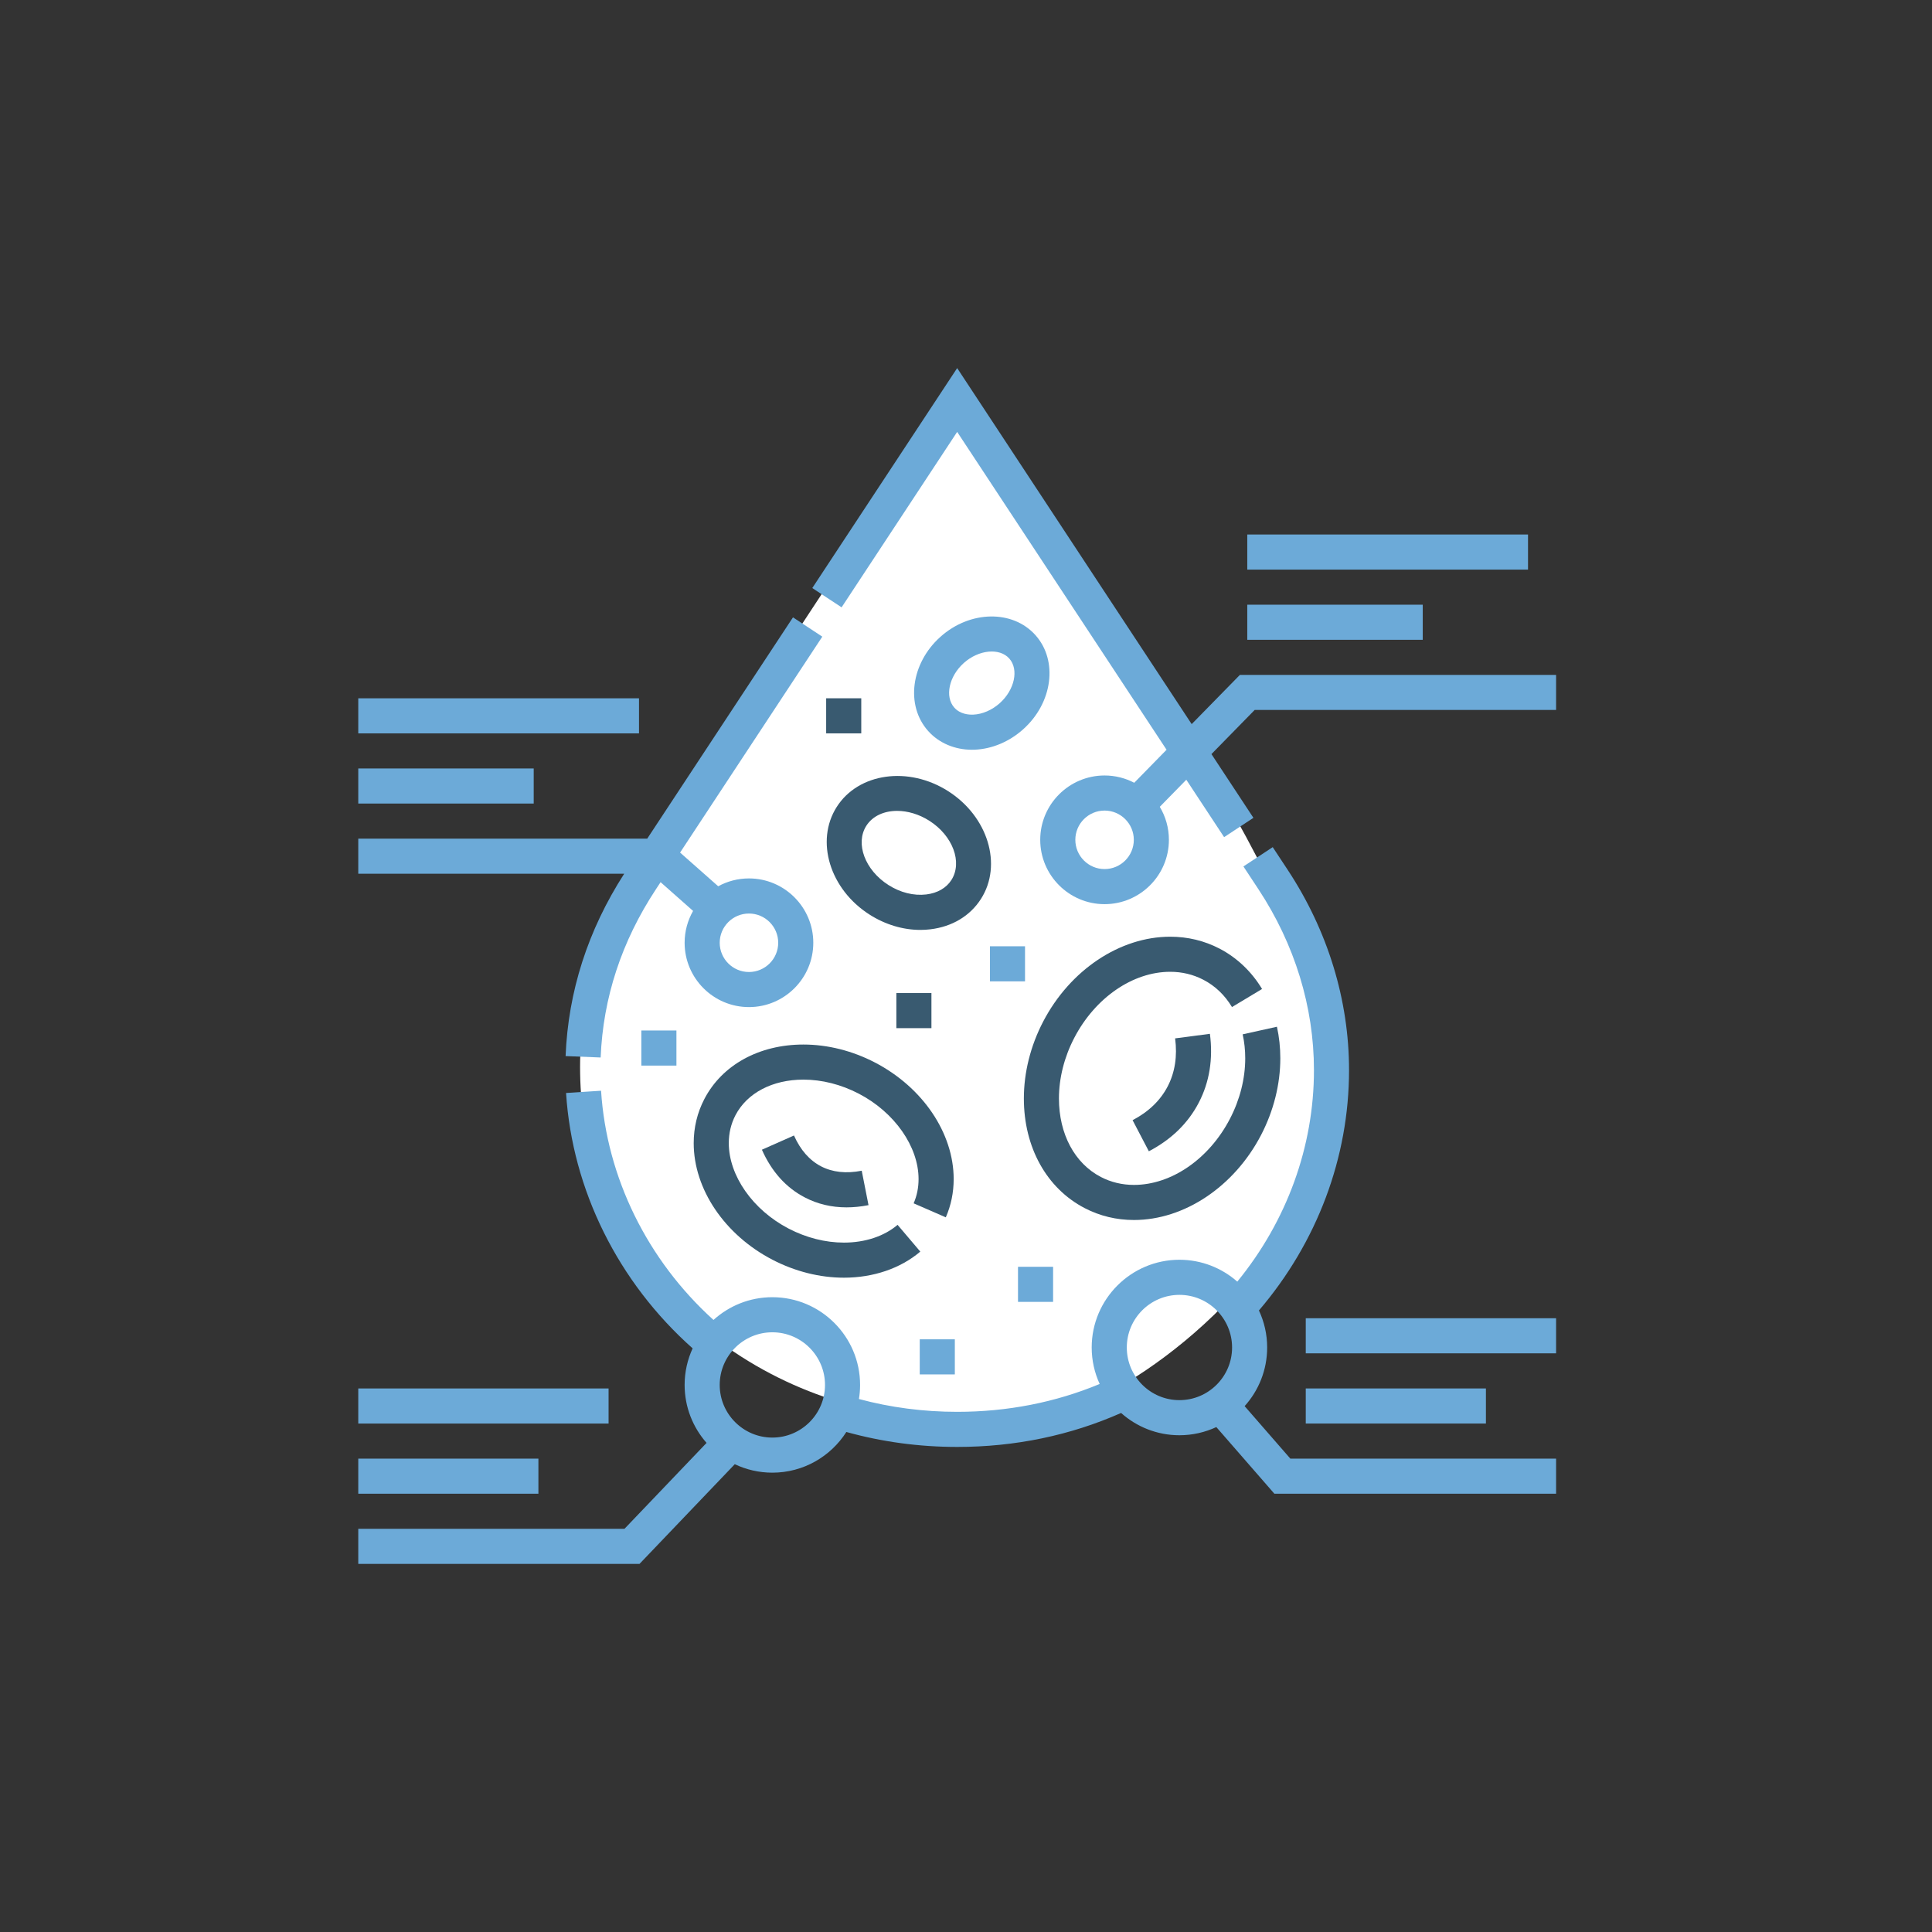 <?xml version="1.0" encoding="UTF-8"?> <svg xmlns="http://www.w3.org/2000/svg" width="100" height="100" viewBox="0 0 100 100" fill="none"><rect x="0" y="0" width="100" height="100" fill="#333333" stroke="none"/><g clip-path="url(#clip0_4551_123)"><path d="M31.543 47.5C37.21 38.834 48.643 21.4 49.043 21C54.877 28 66.944 44.3 68.543 53.5C70.144 62.7 61.877 69.667 57.544 72C53.71 73.667 44.043 75.3 36.043 68.5C28.043 61.7 29.71 51.667 31.543 47.5Z" fill="white"></path><path d="M29.275 54.663L31.09 54.736C31.213 51.652 32.174 48.724 33.947 46.033L34.192 45.661L35.874 47.149C35.596 47.636 35.436 48.198 35.436 48.797C35.436 50.634 36.93 52.127 38.766 52.127C40.602 52.127 42.096 50.634 42.096 48.797C42.096 46.961 40.602 45.467 38.766 45.467C38.19 45.467 37.647 45.615 37.174 45.873L35.201 44.129L42.562 32.953L41.045 31.954L33.5 43.409H18.544V45.225H32.308C30.43 48.144 29.409 51.318 29.275 54.663ZM38.766 47.284C39.601 47.284 40.28 47.963 40.28 48.797C40.28 49.632 39.601 50.311 38.766 50.311C37.931 50.311 37.252 49.632 37.252 48.797C37.252 47.963 37.931 47.284 38.766 47.284Z" fill="#6CAAD8"></path><path d="M18.544 75.498H27.868V77.315H18.544V75.498Z" fill="#6CAAD8"></path><path d="M18.544 71.866H31.5V73.682H18.544V71.866Z" fill="#6CAAD8"></path><path d="M64.422 72.781C65.147 71.976 65.588 70.912 65.588 69.746C65.588 69.061 65.435 68.412 65.162 67.829C68.174 64.305 69.826 59.914 69.826 55.392C69.826 51.763 68.73 48.181 66.657 45.033L65.876 43.848L64.359 44.847L65.14 46.032C67.017 48.883 68.01 52.119 68.01 55.392C68.01 59.348 66.607 63.197 64.042 66.337C63.242 65.633 62.194 65.205 61.047 65.205C58.543 65.205 56.506 67.243 56.506 69.746C56.506 70.42 56.655 71.059 56.919 71.634C54.617 72.591 52.141 73.076 49.544 73.076C47.8 73.076 46.094 72.853 44.459 72.413C44.497 72.176 44.518 71.932 44.518 71.684C44.518 69.18 42.481 67.143 39.977 67.143C38.805 67.143 37.736 67.589 36.93 68.32C33.508 65.225 31.4 60.948 31.111 56.456L29.299 56.573C29.622 61.596 31.999 66.371 35.851 69.791C35.585 70.368 35.436 71.009 35.436 71.684C35.436 72.833 35.866 73.883 36.572 74.684L32.323 79.131H18.544V80.948H33.1L38.032 75.787C38.622 76.067 39.281 76.225 39.977 76.225C41.586 76.225 43 75.384 43.807 74.119C45.651 74.632 47.577 74.893 49.544 74.893C52.538 74.893 55.389 74.301 58.028 73.135C58.831 73.851 59.889 74.288 61.047 74.288C61.729 74.288 62.376 74.135 62.957 73.865L65.962 77.315H80.543V75.499H66.789L64.422 72.781ZM39.977 74.409C38.475 74.409 37.252 73.186 37.252 71.684C37.252 70.182 38.475 68.959 39.977 68.959C41.479 68.959 42.702 70.182 42.702 71.684C42.702 73.186 41.479 74.409 39.977 74.409ZM61.047 72.471C59.545 72.471 58.323 71.249 58.323 69.746C58.323 68.244 59.545 67.022 61.047 67.022C62.55 67.022 63.772 68.244 63.772 69.746C63.772 71.249 62.55 72.471 61.047 72.471Z" fill="#6CAAD8"></path><path d="M67.586 71.866H76.911V73.682H67.586V71.866Z" fill="#6CAAD8"></path><path d="M67.586 68.233H80.543V70.049H67.586V68.233Z" fill="#6CAAD8"></path><path d="M64.177 34.932L61.681 37.48L49.543 19.052L42.044 30.437L43.561 31.436L49.543 22.355L60.381 38.807L58.708 40.516C58.248 40.276 57.726 40.139 57.172 40.139C55.336 40.139 53.842 41.633 53.842 43.469C53.842 45.305 55.336 46.799 57.172 46.799C59.009 46.799 60.502 45.305 60.502 43.469C60.502 42.845 60.33 42.261 60.03 41.761L61.403 40.359L63.36 43.331L64.877 42.331L62.704 39.032L64.941 36.748H80.543V34.932H64.177V34.932ZM57.172 44.983C56.338 44.983 55.659 44.304 55.659 43.469C55.659 42.634 56.338 41.955 57.172 41.955C58.007 41.955 58.686 42.634 58.686 43.469C58.686 44.304 58.007 44.983 57.172 44.983Z" fill="#6CAAD8"></path><path d="M64.559 31.299H73.641V33.116H64.559V31.299Z" fill="#6CAAD8"></path><path d="M64.559 27.666H79.09V29.483H64.559V27.666Z" fill="#6CAAD8"></path><path d="M18.544 39.776H27.625V41.592H18.544V39.776Z" fill="#6CAAD8"></path><path d="M18.544 36.143H33.075V37.959H18.544V36.143Z" fill="#6CAAD8"></path><path d="M63.767 52.125L65.324 51.19C64.784 50.29 64.022 49.568 63.123 49.1C62.336 48.691 61.477 48.484 60.569 48.484C57.962 48.484 55.38 50.211 53.991 52.883C53.339 54.137 52.995 55.511 52.995 56.857C52.995 59.386 54.171 61.506 56.141 62.531C56.928 62.94 57.787 63.147 58.694 63.147C61.301 63.147 63.883 61.42 65.273 58.748C65.924 57.494 66.269 56.12 66.269 54.774C66.269 54.217 66.21 53.669 66.094 53.144L64.32 53.537C64.408 53.933 64.453 54.349 64.453 54.774C64.453 55.829 64.179 56.914 63.661 57.91C62.581 59.988 60.631 61.331 58.694 61.331C58.081 61.331 57.504 61.192 56.978 60.919C55.621 60.213 54.811 58.695 54.811 56.857C54.811 55.802 55.085 54.717 55.603 53.721C56.683 51.643 58.632 50.3 60.569 50.3C61.182 50.3 61.76 50.439 62.285 50.712C62.896 51.029 63.394 51.505 63.767 52.125Z" fill="#395A70"></path><path d="M53.595 32.875C52.416 31.554 50.21 31.592 48.678 32.96C47.147 34.327 46.86 36.514 48.04 37.835C48.595 38.458 49.415 38.807 50.308 38.807C50.357 38.807 50.407 38.806 50.456 38.804C51.352 38.765 52.24 38.391 52.956 37.751C54.488 36.384 54.775 34.196 53.595 32.875ZM51.747 36.396C51.348 36.753 50.849 36.969 50.378 36.989C50.142 36.999 49.698 36.966 49.395 36.626C48.891 36.062 49.117 35.003 49.888 34.315C50.659 33.626 51.736 33.521 52.24 34.085C52.744 34.649 52.518 35.708 51.747 36.396Z" fill="#6CAAD8"></path><path d="M43.309 41.766C42.187 43.527 42.949 46.028 45.008 47.339C45.821 47.858 46.739 48.132 47.64 48.132C47.813 48.132 47.985 48.121 48.155 48.101C49.283 47.967 50.215 47.407 50.777 46.524C51.899 44.763 51.137 42.263 49.078 40.951C47.02 39.639 44.431 40.005 43.309 41.766ZM49.245 45.548C48.981 45.963 48.518 46.229 47.941 46.297C47.295 46.374 46.6 46.2 45.984 45.808C44.77 45.034 44.257 43.659 44.841 42.742C45.166 42.233 45.761 41.971 46.434 41.971C46.973 41.971 47.563 42.139 48.102 42.482C49.317 43.256 49.829 44.631 49.245 45.548Z" fill="#395A70"></path><path d="M58.623 57.98L59.464 59.59C60.627 58.982 61.497 58.135 62.049 57.072C62.602 56.01 62.795 54.811 62.625 53.51L60.824 53.746C60.945 54.671 60.815 55.508 60.438 56.234C60.06 56.96 59.45 57.548 58.623 57.98Z" fill="#395A70"></path><path d="M36.456 56.888C36.091 57.59 35.906 58.357 35.906 59.168C35.906 61.547 37.505 63.916 39.981 65.203C41.152 65.811 42.432 66.133 43.682 66.133C45.204 66.133 46.608 65.654 47.634 64.783L46.459 63.398C45.761 63.99 44.774 64.317 43.682 64.317C42.722 64.317 41.732 64.066 40.818 63.591C38.966 62.628 37.722 60.851 37.722 59.168C37.722 58.651 37.838 58.166 38.067 57.725C38.668 56.571 39.983 55.881 41.585 55.881C42.545 55.881 43.535 56.132 44.449 56.607C46.301 57.57 47.545 59.347 47.545 61.029C47.545 61.473 47.459 61.895 47.29 62.284L48.955 63.009C49.225 62.39 49.362 61.724 49.362 61.029C49.362 58.651 47.762 56.282 45.287 54.995C44.116 54.386 42.836 54.065 41.585 54.065C39.292 54.065 37.375 55.12 36.456 56.888Z" fill="#395A70"></path><path d="M42.495 60.368C41.899 60.058 41.429 59.521 41.096 58.773L39.436 59.509C39.94 60.644 40.687 61.475 41.657 61.979C42.315 62.322 43.038 62.493 43.815 62.493C44.183 62.493 44.563 62.455 44.954 62.378L44.603 60.596C43.8 60.754 43.09 60.677 42.495 60.368Z" fill="#395A70"></path><path d="M42.762 36.143H44.579V37.959H42.762V36.143Z" fill="#395A70"></path><path d="M51.239 48.979H53.055V50.795H51.239V48.979Z" fill="#6CAAD8"></path><path d="M46.395 51.401H48.211V53.217H46.395V51.401Z" fill="#395A70"></path><path d="M33.196 53.338H35.012V55.155H33.196V53.338Z" fill="#6CAAD8"></path><path d="M52.692 65.569H54.508V67.385H52.692V65.569Z" fill="#6CAAD8"></path><path d="M47.606 69.323H49.422V71.139H47.606V69.323Z" fill="#6CAAD8"></path></g><defs><clipPath id="clip0_4551_123"><rect width="62" height="62" fill="white" transform="translate(18.544 19)"></rect></clipPath></defs></svg> 